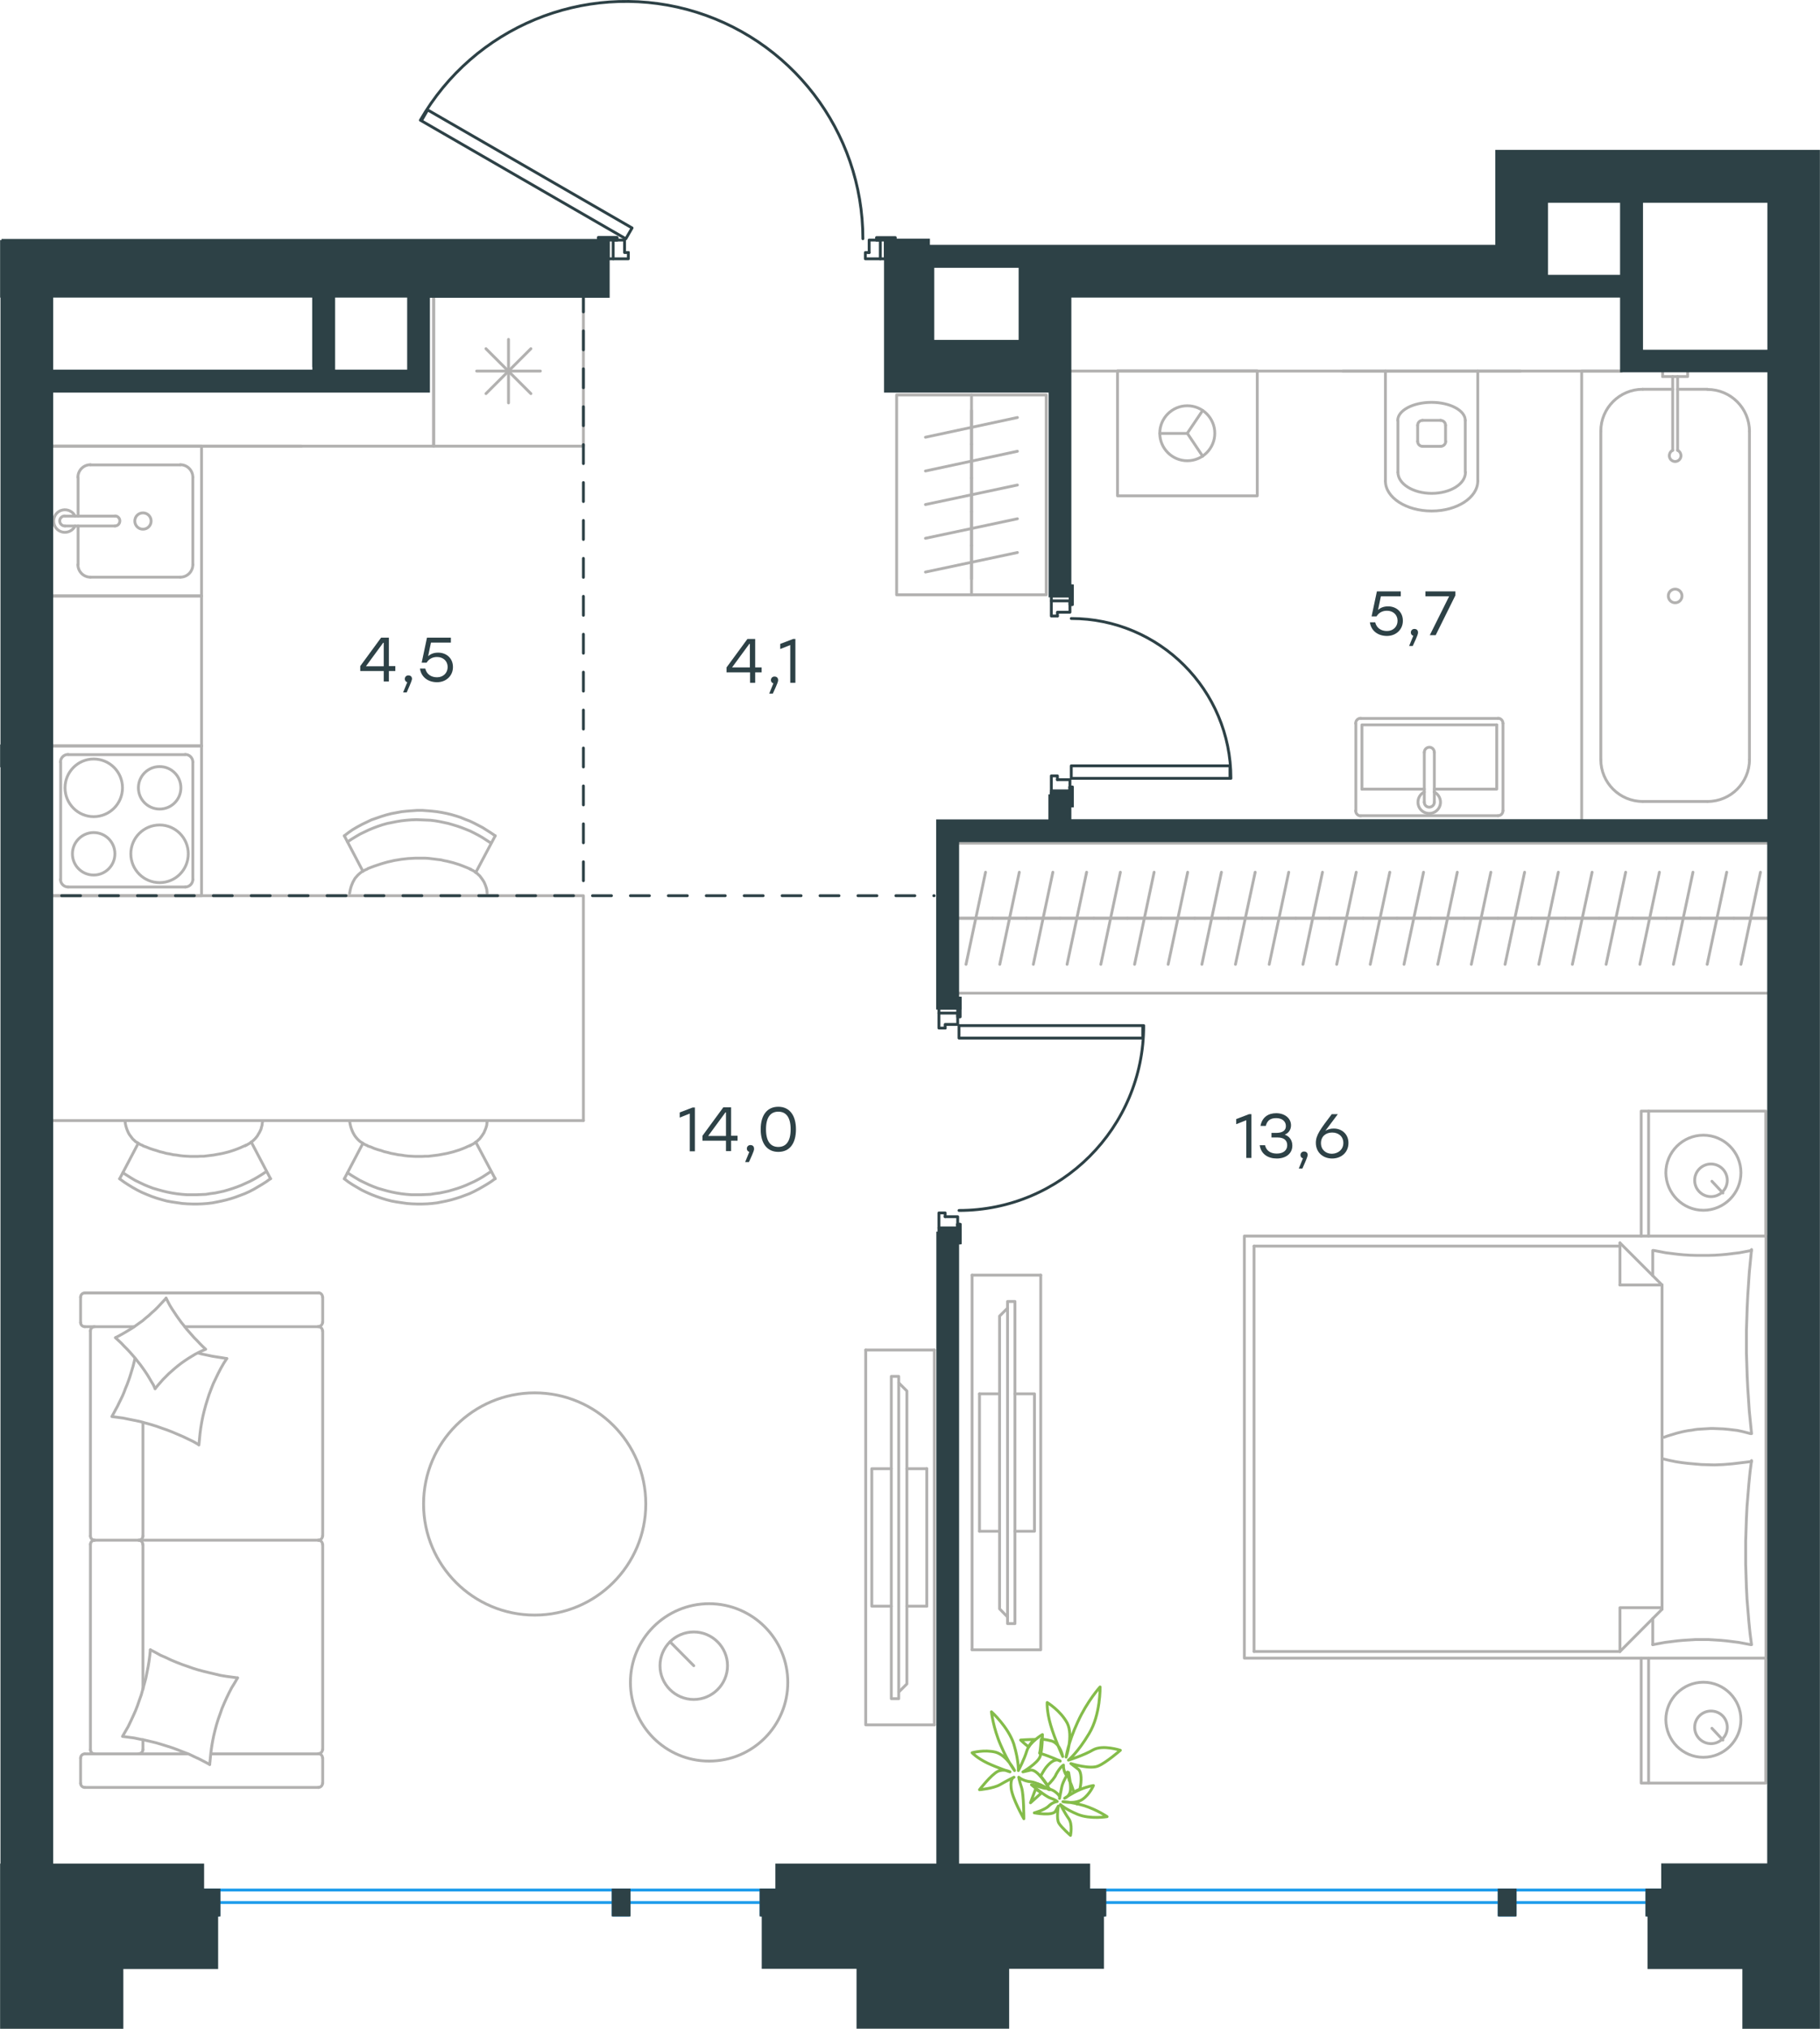 <?xml version="1.0" encoding="utf-8"?>
<!-- Generator: Adobe Illustrator 26.5.0, SVG Export Plug-In . SVG Version: 6.00 Build 0)  -->
<svg version="1.1" id="Слой_1" xmlns="http://www.w3.org/2000/svg" xmlns:xlink="http://www.w3.org/1999/xlink" x="0px" y="0px"
	 viewBox="0 0 959.9 1070" style="enable-background:new 0 0 959.9 1070;" xml:space="preserve">
<style type="text/css">
	.st0{fill:none;stroke:#2D4146;stroke-width:1.5;stroke-linecap:round;stroke-linejoin:round;stroke-miterlimit:10;}
	.st1{fill:none;stroke:#2D4146;stroke-width:1.5;stroke-linecap:round;stroke-linejoin:round;stroke-miterlimit:10;}
	.st2{fill:none;stroke:#B2B1B0;stroke-width:1.5;stroke-linecap:round;stroke-linejoin:round;stroke-miterlimit:10;}
	.st3{fill:none;stroke:#1D9CEB;stroke-width:1.5;stroke-linecap:round;stroke-linejoin:round;stroke-miterlimit:22.926;}
	.st4{fill:#2D4146;stroke:#2D4146;stroke-width:1.5;stroke-miterlimit:10;}
	.st5{enable-background:new    ;}
	.st6{fill:#2D4146;}
	
		.st7{fill:none;stroke:#2D4146;stroke-width:1.5;stroke-linecap:round;stroke-linejoin:round;stroke-miterlimit:22.926;stroke-dasharray:10;}
	.st8{fill:none;stroke:#84BC4A;stroke-width:1.5;stroke-linecap:round;stroke-linejoin:round;stroke-miterlimit:22.926;}
</style>
<rect x="554.5" y="417.1" class="st0" width="9.9" height="2.6"/>
<rect x="554.5" y="314.3" class="st0" width="9.9" height="2.6"/>
<path class="st0" d="M649.2,410.5c0-46.6-37.7-84.3-84.2-84.3"/>
<rect x="565" y="403.9" class="st0" width="83.7" height="6.6"/>
<line class="st0" x1="564.3" y1="415.1" x2="564.3" y2="417.1"/>
<polyline class="st0" points="564.3,419.7 564.3,425 565.6,425 565.6,415.1 564.3,415.1 "/>
<line class="st0" x1="564.3" y1="309" x2="564.3" y2="314.3"/>
<polyline class="st0" points="564.3,309 565.6,309 565.6,318.9 564.3,318.9 564.3,317 564.3,318.9 565.6,318.9 565.6,309 564.3,309 
	564.3,314.3 "/>
<line class="st0" x1="564.3" y1="415.1" x2="564.3" y2="417.1"/>
<polyline class="st0" points="564.3,419.7 564.3,425 565.6,425 565.6,415.1 564.3,415.1 "/>
<polyline class="st0" points="557.7,411.2 557.7,409.2 554.5,409.2 554.5,417.1 "/>
<polyline class="st0" points="564.3,417.1 564.3,411.2 557.7,411.2 "/>
<polyline class="st0" points="557.7,324.9 557.7,322.9 564.3,322.9 564.3,317 "/>
<polyline class="st0" points="554.5,317 554.5,324.9 557.7,324.9 "/>
<rect x="495.2" y="647.6" class="st0" width="9.9" height="2.6"/>
<rect x="495.2" y="531.7" class="st0" width="9.9" height="2.6"/>
<path class="st0" d="M505.8,638.4c53.8,0,97.4-43.6,97.4-97.5"/>
<rect x="505.8" y="540.9" class="st0" width="96.9" height="6.6"/>
<line class="st0" x1="505.1" y1="645.7" x2="505.1" y2="647.6"/>
<polyline class="st0" points="505.1,650.3 505.1,655.5 506.4,655.5 506.4,645.7 505.1,645.7 "/>
<line class="st0" x1="505.1" y1="526.4" x2="505.1" y2="531.7"/>
<polyline class="st0" points="505.1,526.4 506.4,526.4 506.4,536.3 505.1,536.3 505.1,534.3 505.1,536.3 506.4,536.3 506.4,526.4 
	505.1,526.4 505.1,531.7 "/>
<line class="st0" x1="505.1" y1="645.7" x2="505.1" y2="647.6"/>
<polyline class="st0" points="505.1,650.3 505.1,655.5 506.4,655.5 506.4,645.7 505.1,645.7 "/>
<polyline class="st0" points="498.5,542.2 498.5,540.3 505.1,540.3 505.1,534.3 "/>
<polyline class="st0" points="495.2,534.3 495.2,542.2 498.5,542.2 "/>
<polyline class="st0" points="498.5,641.7 498.5,639.7 495.2,639.7 495.2,647.6 "/>
<polyline class="st0" points="505.1,647.6 505.1,641.7 498.5,641.7 "/>
<rect x="464.3" y="126.6" class="st0" width="2.6" height="9.9"/>
<rect x="320.8" y="126.6" class="st0" width="2.6" height="9.9"/>
<path class="st0" d="M455.1,125.9c0-56.6-38-106.2-92.7-120.9C307.7-9.6,250,14.3,221.7,63.4"/>
<rect x="274.5" y="29.7" transform="matrix(0.5 -0.866 0.866 0.5 59.282 286.563)" class="st1" width="6.6" height="124.5"/>
<line class="st0" x1="315.6" y1="126.6" x2="320.8" y2="126.6"/>
<polyline class="st0" points="323.5,126.6 325.4,126.6 325.4,125.3 315.6,125.3 315.6,126.6 "/>
<line class="st0" x1="462.3" y1="126.6" x2="464.3" y2="126.6"/>
<polyline class="st0" points="462.3,126.6 462.3,125.3 472.2,125.3 472.2,126.6 467,126.6 472.2,126.6 472.2,125.3 462.3,125.3 
	462.3,126.6 464.3,126.6 "/>
<line class="st0" x1="315.6" y1="126.6" x2="320.8" y2="126.6"/>
<polyline class="st0" points="323.5,126.6 325.4,126.6 325.4,125.3 315.6,125.3 315.6,126.6 "/>
<polyline class="st0" points="458.4,133.2 456.4,133.2 456.4,136.5 464.3,136.5 "/>
<polyline class="st0" points="464.3,126.6 458.4,126.6 458.4,133.2 "/>
<polyline class="st0" points="331.4,133.2 329.4,133.2 329.4,126.6 323.5,126.6 "/>
<polyline class="st0" points="323.5,136.5 331.4,136.5 331.4,133.2 "/>
<path class="st2" d="M223.4,793.2c0,32.4,26.2,58.6,58.6,58.6s58.6-26.3,58.6-58.6c0-32.4-26.2-58.6-58.6-58.6
	C249.6,734.6,223.4,760.8,223.4,793.2z"/>
<line class="st2" x1="98.9" y1="925" x2="44.7" y2="925"/>
<line class="st2" x1="75.4" y1="814.5" x2="75.4" y2="890.9"/>
<line class="st2" x1="70.8" y1="699.7" x2="44.7" y2="699.7"/>
<polyline class="st2" points="60.9,705.5 62.8,704.5 64.6,703.5 66.5,702.4 68.3,701.3 70.1,700.2 71.8,699 73.6,697.7 75.3,696.5 
	76.9,695.1 78.5,693.8 80.1,692.3 81.7,690.9 83.2,689.4 84.7,687.8 86.1,686.3 87.6,684.7 "/>
<polyline class="st2" points="104.6,713.6 106.4,714.1 108.3,714.5 112.1,715.3 115.9,715.9 117.8,716.2 119.6,716.5 "/>
<polyline class="st2" points="81.8,732.4 80.9,730.4 79.8,728.6 78.7,726.7 77.6,724.9 76.4,723.1 75.2,721.4 73.9,719.6 72.6,718 
	71.3,716.3 69.9,714.7 68.5,713.1 67,711.5 65.5,710 64,708.4 60.9,705.5 "/>
<polyline class="st2" points="110.6,930.6 108,929.2 105.3,927.8 102.5,926.5 99.8,925.2 96.9,924.1 94.1,923 91.2,921.9 88.4,921 
	85.5,920.1 82.5,919.2 79.6,918.5 76.6,917.8 73.6,917.2 70.7,916.6 67.7,916.2 64.6,915.8 66.1,913.2 67.6,910.6 68.9,907.9 
	70.2,905.1 71.4,902.4 72.5,899.6 73.5,896.7 74.5,893.9 75.3,891 76.1,888.1 76.9,885.2 77.5,882.2 78.1,879.2 78.6,876.2 
	79,873.2 79.3,870.1 "/>
<polyline class="st2" points="119.6,716.5 118,719 116.5,721.6 115.1,724.3 113.8,727 112.5,729.7 111.4,732.5 110.3,735.4 
	109.4,738.2 108.5,741.1 107.7,744.1 107,747 106.4,750 105.9,753 105.5,756 105.2,759.1 104.9,762.1 "/>
<polyline class="st2" points="104.6,761.8 102,760.3 99.3,759 96.6,757.7 93.8,756.5 91,755.3 88.2,754.2 85.3,753.2 82.5,752.2 
	79.6,751.3 76.7,750.5 73.8,749.7 70.9,749.1 67.9,748.5 65,747.9 62,747.5 59,747.1 60,745.3 61,743.4 62,741.6 62.9,739.7 
	63.8,737.9 64.7,736 65.5,734.1 66.2,732.2 67,730.3 67.7,728.4 68.4,726.4 69,724.5 69.6,722.5 70.2,720.5 70.7,718.5 71.2,716.4 
	"/>
<polyline class="st2" points="125.3,884.9 123.8,887.5 122.2,890.1 120.8,892.8 119.5,895.5 118.3,898.2 117.1,901 116.1,903.9 
	115.1,906.7 114.2,909.6 113.4,912.6 112.7,915.5 112.1,918.5 111.6,921.5 111.2,924.5 110.9,927.6 110.6,930.6 "/>
<polyline class="st2" points="87.6,684.6 88.6,686.6 89.6,688.5 90.7,690.3 91.9,692.1 93.1,693.9 94.3,695.6 95.6,697.4 96.9,699 
	98.2,700.7 99.6,702.3 101,703.9 102.4,705.5 103.9,707 105.4,708.6 106.9,710.1 108.5,711.6 106.6,712.4 104.7,713.3 102.8,714.3 
	101,715.4 99.2,716.5 97.4,717.7 95.7,718.9 94,720.2 92.3,721.6 90.7,723 89.1,724.4 87.6,725.9 86,727.5 84.6,729.1 83.2,730.7 
	81.8,732.4 "/>
<polyline class="st2" points="79.3,870.1 82,871.5 84.7,873 87.5,874.2 90.2,875.5 93.1,876.7 95.9,877.8 98.8,878.8 101.6,879.8 
	104.5,880.7 107.5,881.5 110.4,882.2 113.4,882.9 116.3,883.6 119.3,884.1 122.3,884.5 125.3,884.9 "/>
<path class="st2" d="M73.2,812.3c1.2,0,2.2-1,2.2-2.2"/>
<line class="st2" x1="75.4" y1="810.1" x2="75.4" y2="750.2"/>
<path class="st2" d="M73.2,924.9c1.2,0,2.2-1,2.2-2.2"/>
<path class="st2" d="M75.3,814.5c0-1.2-1-2.2-2.2-2.2"/>
<line class="st2" x1="75.4" y1="917.5" x2="75.4" y2="922.8"/>
<path class="st2" d="M49.9,699.7c-1.2,0-2.2,1-2.2,2.2"/>
<path class="st2" d="M170.1,701.9c0-1.2-1-2.2-2.2-2.2"/>
<path class="st2" d="M47.7,810.1c0,1.2,1,2.2,2.2,2.2"/>
<path class="st2" d="M167.9,812.3c1.2,0,2.2-1,2.2-2.2"/>
<line class="st2" x1="47.7" y1="810.1" x2="47.7" y2="701.9"/>
<line class="st2" x1="170.2" y1="701.9" x2="170.2" y2="810.1"/>
<path class="st2" d="M47.7,922.8c0,1.2,1,2.2,2.2,2.2"/>
<path class="st2" d="M167.9,924.9c1.2,0,2.2-1,2.2-2.2"/>
<path class="st2" d="M44.7,925c-1.2,0-2.2,1-2.2,2.2"/>
<path class="st2" d="M49.9,812.3c-1.2,0-2.2,1-2.2,2.2"/>
<path class="st2" d="M170.1,814.5c0-1.2-1-2.2-2.2-2.2"/>
<path class="st2" d="M170.1,684c0-1.2-1-2.2-2.2-2.2"/>
<path class="st2" d="M167.9,699.6c1.2,0,2.2-1,2.2-2.2"/>
<path class="st2" d="M44.7,681.9c-1.2,0-2.2,1-2.2,2.2"/>
<path class="st2" d="M42.5,697.5c0,1.2,1,2.2,2.2,2.2"/>
<path class="st2" d="M42.5,940.5c0,1.2,1,2.2,2.2,2.2"/>
<path class="st2" d="M170.1,927.1c0-1.2-1-2.2-2.2-2.2"/>
<path class="st2" d="M167.9,942.7c1.2,0,2.2-1,2.2-2.2"/>
<line class="st2" x1="47.7" y1="814.5" x2="47.7" y2="922.8"/>
<line class="st2" x1="168" y1="812.3" x2="49.9" y2="812.3"/>
<line class="st2" x1="170.2" y1="922.8" x2="170.2" y2="814.5"/>
<line class="st2" x1="44.7" y1="681.9" x2="167.9" y2="681.9"/>
<line class="st2" x1="170.2" y1="684.1" x2="170.2" y2="697.5"/>
<line class="st2" x1="168" y1="699.7" x2="97.5" y2="699.7"/>
<line class="st2" x1="42.5" y1="697.5" x2="42.5" y2="684.1"/>
<line class="st2" x1="111.4" y1="925" x2="167.9" y2="925"/>
<line class="st2" x1="170.2" y1="927.2" x2="170.2" y2="940.6"/>
<line class="st2" x1="168" y1="942.7" x2="44.7" y2="942.7"/>
<line class="st2" x1="42.5" y1="940.5" x2="42.5" y2="927.2"/>
<line class="st2" x1="488.8" y1="847.1" x2="478.3" y2="847.1"/>
<line class="st2" x1="488.8" y1="774.6" x2="478.3" y2="774.6"/>
<polyline class="st2" points="474.1,729.4 478.3,733.6 478.3,888.1 474.1,892.3 "/>
<rect x="470.1" y="725.9" class="st2" width="3.9" height="170"/>
<polyline class="st2" points="470.1,774.6 459.8,774.6 459.8,847.1 470.1,847.1 "/>
<line class="st2" x1="488.8" y1="847.1" x2="488.8" y2="774.6"/>
<polyline class="st2" points="456.6,909.7 492.8,909.7 456.6,909.7 456.6,712 "/>
<path class="st2" d="M492.8,909.7V712V909.7z"/>
<line class="st2" x1="456.6" y1="712" x2="492.8" y2="712"/>
<rect x="656.3" y="651.9" class="st2" width="275.1" height="222.6"/>
<polyline class="st2" points="931.3,651.9 931.3,586 865.6,586 865.6,651.9 "/>
<polyline class="st2" points="931.3,874.6 931.3,940.4 865.6,940.4 865.6,874.6 "/>
<line class="st2" x1="869.5" y1="586" x2="869.5" y2="651.9"/>
<line class="st2" x1="869.5" y1="874.6" x2="869.5" y2="940.4"/>
<path class="st2" d="M898.4,638.3c10.9,0,19.8-8.9,19.8-19.8c0-10.9-8.9-19.8-19.8-19.8c-10.9,0-19.8,8.9-19.8,19.8
	C878.7,629.4,887.5,638.3,898.4,638.3z"/>
<path class="st2" d="M902.4,631.1c4.7,0,8.6-3.8,8.6-8.6c0-4.7-3.8-8.6-8.6-8.6c-4.7,0-8.6,3.8-8.6,8.6
	C893.8,627.3,897.7,631.1,902.4,631.1z"/>
<line class="st2" x1="902.9" y1="623" x2="908.7" y2="629.2"/>
<path class="st2" d="M898.4,926.8c10.9,0,19.8-8.9,19.8-19.8c0-10.9-8.9-19.8-19.8-19.8c-10.9,0-19.8,8.9-19.8,19.8
	C878.7,918,887.5,926.8,898.4,926.8z"/>
<path class="st2" d="M902.4,919.6c4.7,0,8.6-3.8,8.6-8.6s-3.8-8.6-8.6-8.6c-4.7,0-8.6,3.8-8.6,8.6S897.7,919.6,902.4,919.6z"/>
<line class="st2" x1="902.9" y1="911.5" x2="908.7" y2="917.7"/>
<line class="st2" x1="871.7" y1="672.8" x2="871.7" y2="659.5"/>
<polyline class="st2" points="876.6,847.9 854.4,847.9 854.4,871 "/>
<line class="st2" x1="854.4" y1="655.5" x2="876.6" y2="677.7"/>
<line class="st2" x1="871.7" y1="867.4" x2="871.7" y2="853.6"/>
<line class="st2" x1="876.6" y1="677.7" x2="854.4" y2="677.7"/>
<line class="st2" x1="876.6" y1="848.7" x2="854.4" y2="871"/>
<line class="st2" x1="854.4" y1="655.5" x2="854.4" y2="677.7"/>
<polyline class="st2" points="923.8,756.1 923.2,750.1 922.6,744.1 922.2,738 921.8,732 921.5,725.9 921.3,719.8 921.1,713.7 
	921.1,707.5 921.1,701.5 921.3,695.5 921.5,689.4 921.8,683.3 922.2,677.2 922.6,671.1 923.2,665.1 923.8,659 "/>
<polyline class="st2" points="877.7,758 879.3,757.4 880.9,756.9 882.6,756.4 884.2,755.9 885.8,755.5 887.4,755.1 888.9,754.8 
	890.5,754.5 892.2,754.3 893.8,754 895.4,753.8 897,753.7 898.7,753.6 900.4,753.5 902,753.4 903.8,753.4 906.3,753.5 908.8,753.6 
	911.2,753.8 913.7,754.1 916.2,754.4 918.6,754.9 921,755.5 923.3,756.1 "/>
<polyline class="st2" points="923.8,659.5 920.6,660.1 917.4,660.7 914.1,661.1 910.9,661.5 907.6,661.8 904.4,662 901.2,662.1 
	898,662.1 894.7,662.1 891.4,662 888.1,661.8 884.9,661.5 881.7,661.1 878.5,660.7 875.4,660.1 872.2,659.5 "/>
<polyline class="st2" points="923.8,770.8 918.8,771.4 913.8,772 911.4,772.2 909,772.4 906.6,772.5 904.2,772.6 900.8,772.5 
	897.3,772.4 893.9,772.1 890.5,771.8 887.1,771.4 883.8,770.9 880.4,770.2 877.1,769.4 "/>
<line class="st2" x1="661.4" y1="657.2" x2="854.4" y2="657.2"/>
<polyline class="st2" points="923.8,867.4 923,861.4 922.4,855.4 921.9,849.4 921.4,843.3 921.1,837.2 920.9,831.1 920.7,825 
	920.7,818.9 920.7,812.8 920.9,806.8 921.1,800.7 921.4,794.6 921.9,788.5 922.4,782.4 923,776.4 923.8,770.3 "/>
<polyline class="st2" points="871.7,867.4 874.9,866.8 878.2,866.2 881.4,865.8 884.6,865.4 887.9,865.1 891.1,864.9 894.4,864.7 
	897.5,864.7 900.9,864.7 904.2,864.9 907.4,865.1 910.6,865.4 913.8,865.8 917,866.2 920.2,866.8 923.4,867.4 "/>
<line class="st2" x1="854.4" y1="871" x2="661.4" y2="871"/>
<line class="st2" x1="876.6" y1="677.7" x2="876.6" y2="848.7"/>
<line class="st2" x1="661.4" y1="657.2" x2="661.4" y2="871"/>
<polyline class="st2" points="184.4,471.1 184.6,470 184.8,469 185.1,467.9 185.4,467 185.8,466 186.2,465.1 186.7,464.2 
	187.2,463.3 187.8,462.6 188.5,461.8 189.2,461.1 190,460.4 190.8,459.8 191.7,459.3 192.6,458.8 193.6,458.4 "/>
<polyline class="st2" points="247.9,458.3 248.8,458.8 249.8,459.3 250.6,459.9 251.5,460.5 252.2,461.2 253,461.9 253.6,462.7 
	254.2,463.5 254.8,464.4 255.3,465.2 255.7,466.1 256.1,467.1 256.4,468 256.7,469 256.8,469.9 256.9,471 "/>
<polyline class="st2" points="181.6,440.8 183.8,439.1 186.1,437.5 188.5,436.1 190.9,434.8 193.4,433.6 195.9,432.4 198.5,431.5 
	201.1,430.6 203.7,429.8 206.4,429.1 209.1,428.6 211.8,428.1 214.6,427.8 217.3,427.6 220,427.4 222.8,427.4 225.4,427.6 
	227.9,427.8 230.5,428.1 233,428.5 235.5,429 238,429.6 240.4,430.3 242.9,431.1 245.3,432.1 247.7,433 250,434.1 252.3,435.3 
	254.6,436.5 256.8,437.9 259,439.3 261.2,440.8 "/>
<polyline class="st2" points="194,458.1 195.8,457.4 197.4,456.8 199.2,456.2 201,455.6 202.7,455.1 204.5,454.6 206.3,454.2 
	208,453.8 209.9,453.5 211.7,453.2 213.5,453 215.3,452.8 217.2,452.7 219,452.6 220.8,452.6 222.6,452.6 224.3,452.6 226,452.7 
	227.6,452.9 229.3,453.1 230.9,453.3 232.6,453.5 234.2,453.9 235.8,454.2 237.4,454.6 239,455 240.6,455.5 242.2,456 243.8,456.6 
	245.3,457.2 246.8,457.8 248.3,458.5 "/>
<polyline class="st2" points="183.3,444 185.4,442.6 187.7,441.2 189.9,439.9 192.2,438.8 194.5,437.7 196.9,436.7 199.3,435.8 
	201.7,435 204.2,434.3 206.7,433.8 209.2,433.3 211.7,432.9 214.3,432.6 216.9,432.4 219.6,432.3 222.2,432.4 224.6,432.5 
	227,432.6 229.5,432.9 231.8,433.3 234.2,433.8 236.5,434.3 238.9,435 241.2,435.7 243.5,436.5 245.8,437.4 248,438.3 250.2,439.4 
	252.3,440.5 254.4,441.7 256.4,443 258.4,444.3 "/>
<line class="st2" x1="261.2" y1="440.8" x2="250.9" y2="460.2"/>
<line class="st2" x1="181.6" y1="440.8" x2="191.4" y2="459.5"/>
<line class="st2" x1="256.3" y1="183.9" x2="280" y2="207.6"/>
<line class="st2" x1="256.3" y1="207.6" x2="280" y2="183.9"/>
<line class="st2" x1="268.2" y1="179" x2="268.2" y2="212.5"/>
<line class="st2" x1="251.4" y1="195.7" x2="285" y2="195.7"/>
<polyline class="st2" points="307.7,156.2 307.7,235.3 228.7,235.3 228.7,156.2 "/>
<polygon class="st2" points="228.7,235.3 27.4,235.3 228.7,235.3 228.7,156.2 "/>
<line class="st2" x1="900.6" y1="205.3" x2="884.8" y2="205.3"/>
<path class="st2" d="M882.2,237.5c-1.3,0.6-2,2.1-1.7,3.5s1.6,2.4,3,2.4s2.7-1,3-2.4s-0.4-2.9-1.7-3.5"/>
<line class="st2" x1="884.8" y1="198.6" x2="884.8" y2="237.5"/>
<line class="st2" x1="882.2" y1="198.6" x2="882.2" y2="237.5"/>
<line class="st2" x1="876.9" y1="198.6" x2="876.9" y2="195.8"/>
<polyline class="st2" points="876.9,198.6 890.1,198.6 890.1,195.8 "/>
<path class="st2" d="M883.5,310.7c-2,0-3.6,1.6-3.6,3.6s1.6,3.6,3.6,3.6s3.6-1.6,3.6-3.6C887.1,312.3,885.5,310.7,883.5,310.7z"/>
<path class="st2" d="M922.7,227.5c0-12.2-9.9-22.1-22.1-22.1"/>
<path class="st2" d="M866.4,205.3c-12.2,0-22.1,9.9-22.1,22.1"/>
<path class="st2" d="M900.6,422.7c12.2,0,22.1-9.9,22.1-22.1"/>
<path class="st2" d="M844.3,400.6c0,12.2,9.9,22.1,22.1,22.1"/>
<line class="st2" x1="866.4" y1="205.3" x2="882.2" y2="205.3"/>
<line class="st2" x1="922.7" y1="227.5" x2="922.7" y2="400.6"/>
<line class="st2" x1="900.6" y1="422.7" x2="866.4" y2="422.7"/>
<line class="st2" x1="844.3" y1="400.6" x2="844.3" y2="227.5"/>
<polyline class="st2" points="834.2,432.9 834.2,195.7 855.3,195.7 "/>
<line class="st2" x1="751.2" y1="416.2" x2="718.3" y2="416.2"/>
<polyline class="st2" points="756.5,416.2 789.4,416.2 789.4,382.3 "/>
<polyline class="st2" points="789.4,382.3 718.3,382.3 718.3,416.2 "/>
<path class="st2" d="M717.7,378.8c-1.5,0-2.7,1.2-2.7,2.7"/>
<path class="st2" d="M792.7,381.5c0-1.5-1.2-2.7-2.6-2.7"/>
<path class="st2" d="M715,427.6c0,1.5,1.2,2.7,2.7,2.7"/>
<path class="st2" d="M790.1,430.2c1.5,0,2.6-1.2,2.6-2.7"/>
<path class="st2" d="M756.5,396.8c0-1.5-1.2-2.7-2.6-2.7c-1.5,0-2.7,1.2-2.7,2.7"/>
<line class="st2" x1="751.2" y1="423.1" x2="751.2" y2="396.8"/>
<path class="st2" d="M751.2,423.1c0,1.5,1.2,2.6,2.6,2.6c1.5,0,2.7-1.2,2.7-2.6"/>
<line class="st2" x1="756.5" y1="423.1" x2="756.5" y2="396.8"/>
<path class="st2" d="M751.2,417.7c-2.5,1.2-3.8,4-3.2,6.7s3,4.6,5.8,4.6s5.2-1.9,5.8-4.6s-0.7-5.5-3.2-6.7"/>
<line class="st2" x1="715.1" y1="427.6" x2="715.1" y2="381.5"/>
<line class="st2" x1="717.7" y1="378.9" x2="790.1" y2="378.9"/>
<line class="st2" x1="792.7" y1="381.5" x2="792.7" y2="427.6"/>
<line class="st2" x1="790.1" y1="430.2" x2="717.7" y2="430.2"/>
<path class="st2" d="M747.7,232.8c0,1.5,1.2,2.6,2.6,2.6"/>
<path class="st2" d="M759.8,235.4c1.5,0,2.7-1.2,2.7-2.6"/>
<path class="st2" d="M750.3,221.7c-1.5,0-2.6,1.2-2.6,2.6"/>
<path class="st2" d="M762.4,224.3c0-1.5-1.2-2.6-2.7-2.6"/>
<line class="st2" x1="747.7" y1="224.4" x2="747.7" y2="232.8"/>
<line class="st2" x1="750.3" y1="235.4" x2="759.8" y2="235.4"/>
<line class="st2" x1="762.4" y1="232.8" x2="762.4" y2="224.4"/>
<line class="st2" x1="759.8" y1="221.7" x2="750.3" y2="221.7"/>
<path class="st2" d="M772.8,221.7c0-5.2-8-9.5-17.8-9.5s-17.8,4.3-17.8,9.5"/>
<line class="st2" x1="737.3" y1="249.1" x2="737.3" y2="221.7"/>
<path class="st2" d="M737.3,249.1c0,6.1,8,11.1,17.8,11.1s17.8-4.9,17.8-11.1"/>
<line class="st2" x1="772.8" y1="249.1" x2="772.8" y2="221.7"/>
<path class="st2" d="M730.7,253.7c0,8.7,10.9,15.8,24.4,15.8c13.4,0,24.3-7.1,24.3-15.8"/>
<line class="st2" x1="730.7" y1="253.7" x2="730.7" y2="195.7"/>
<line class="st2" x1="779.4" y1="253.7" x2="779.4" y2="195.7"/>
<line class="st2" x1="708.2" y1="195.7" x2="801.9" y2="195.7"/>
<polyline class="st2" points="634.3,216.5 626.2,228.5 634.3,240.6 "/>
<line class="st2" x1="626.2" y1="228.6" x2="611.7" y2="228.6"/>
<path class="st2" d="M640.7,228.5c0-8-6.5-14.5-14.5-14.5s-14.5,6.5-14.5,14.5s6.5,14.5,14.5,14.5S640.7,236.5,640.7,228.5z"/>
<rect x="589.4" y="195.6" class="st2" width="73.7" height="65.9"/>
<line class="st2" x1="159" y1="235.3" x2="27.3" y2="235.3"/>
<line class="st2" x1="41.2" y1="297.9" x2="41.2" y2="277.4"/>
<path class="st2" d="M75.4,279.1c2.4,0,4.3-1.9,4.3-4.3s-1.9-4.3-4.3-4.3s-4.3,1.9-4.3,4.3S73,279.1,75.4,279.1z"/>
<path class="st2" d="M60.6,277.4c1.5,0,2.6-1.2,2.6-2.7s-1.2-2.6-2.6-2.6"/>
<line class="st2" x1="34.3" y1="277.4" x2="60.6" y2="277.4"/>
<path class="st2" d="M34.2,272.1c-1.5,0-2.7,1.2-2.7,2.6c0,1.5,1.2,2.7,2.7,2.7"/>
<line class="st2" x1="34.3" y1="272.2" x2="60.6" y2="272.2"/>
<path class="st2" d="M39.6,272.2c-1.2-2.5-4-3.8-6.7-3.2c-2.7,0.6-4.6,3-4.6,5.8s1.9,5.2,4.6,5.8c2.7,0.6,5.5-0.7,6.7-3.2"/>
<path class="st2" d="M41.1,297.8c0,3.6,2.9,6.6,6.6,6.6"/>
<path class="st2" d="M47.7,245.1c-3.6,0-6.6,2.9-6.6,6.6"/>
<path class="st2" d="M95.1,304.4c3.6,0,6.6-2.9,6.6-6.6"/>
<path class="st2" d="M101.7,251.7c0-3.6-2.9-6.6-6.6-6.6"/>
<line class="st2" x1="47.7" y1="304.4" x2="95.1" y2="304.4"/>
<line class="st2" x1="101.7" y1="297.9" x2="101.7" y2="251.8"/>
<line class="st2" x1="95.1" y1="245.2" x2="47.7" y2="245.2"/>
<line class="st2" x1="41.2" y1="251.8" x2="41.2" y2="272.2"/>
<polyline class="st2" points="27.4,314.3 106.3,314.3 106.3,235.3 27.4,235.3 "/>
<path class="st2" d="M69,450.3c0,8.4,6.8,15.2,15.2,15.2s15.1-6.8,15.1-15.2c0-8.4-6.8-15.2-15.1-15.2C75.8,435.1,69,441.9,69,450.3
	z"/>
<path class="st2" d="M38.2,450.3c0,6.2,5,11.2,11.2,11.2s11.2-5,11.2-11.2s-5-11.2-11.2-11.2C43.3,439.1,38.2,444.1,38.2,450.3z"/>
<path class="st2" d="M34.3,415.5c0,8.4,6.8,15.2,15.1,15.2c8.4,0,15.2-6.8,15.2-15.2c0-8.4-6.8-15.2-15.2-15.2
	C41.1,400.3,34.3,407.1,34.3,415.5z"/>
<path class="st2" d="M73,415.5c0,6.2,5,11.2,11.2,11.2s11.2-5,11.2-11.2s-5-11.2-11.2-11.2S73,409.3,73,415.5z"/>
<path class="st2" d="M31.9,463.8c0,2.2,1.8,4,4,4"/>
<path class="st2" d="M97.7,467.8c2.2,0,4-1.8,4-4"/>
<path class="st2" d="M35.9,397.9c-2.2,0-4,1.8-4,4"/>
<path class="st2" d="M101.7,401.9c0-2.2-1.8-4-4-4"/>
<line class="st2" x1="35.9" y1="467.8" x2="97.8" y2="467.8"/>
<line class="st2" x1="32" y1="401.9" x2="32" y2="463.9"/>
<line class="st2" x1="97.7" y1="398" x2="35.9" y2="398"/>
<line class="st2" x1="101.7" y1="463.9" x2="101.7" y2="401.9"/>
<polyline class="st2" points="27.4,472.4 106.3,472.4 106.3,393.4 27.4,393.4 "/>
<polyline class="st2" points="106.3,314.3 106.3,393.4 106.3,314.3 27.4,314.3 "/>
<path class="st2" d="M106.3,393.4H27.4H106.3z"/>
<polyline class="st2" points="307.7,472.4 307.7,591 307.7,472.4 27.4,472.4 "/>
<path class="st2" d="M307.7,591H27.4H307.7z"/>
<line class="st2" x1="516.6" y1="807.6" x2="527.1" y2="807.6"/>
<line class="st2" x1="516.6" y1="735.1" x2="527.1" y2="735.1"/>
<polyline class="st2" points="531.4,689.9 527.2,694.1 527.2,848.5 531.4,852.8 "/>
<rect x="531.4" y="686.4" class="st2" width="3.9" height="169.9"/>
<polyline class="st2" points="535.3,735.1 545.6,735.1 545.6,807.6 535.3,807.6 "/>
<line class="st2" x1="516.6" y1="807.6" x2="516.6" y2="735.1"/>
<polyline class="st2" points="548.9,870.1 512.7,870.1 548.9,870.1 548.9,672.5 "/>
<path class="st2" d="M512.7,870.1V672.5V870.1z"/>
<line class="st2" x1="548.9" y1="672.5" x2="512.7" y2="672.5"/>
<line class="st2" x1="932.2" y1="484.3" x2="914.5" y2="484.3"/>
<line class="st2" x1="918.2" y1="508.6" x2="928.5" y2="460"/>
<line class="st2" x1="914.5" y1="484.3" x2="896.7" y2="484.3"/>
<line class="st2" x1="900.4" y1="508.6" x2="910.7" y2="460"/>
<line class="st2" x1="896.7" y1="484.3" x2="878.9" y2="484.3"/>
<line class="st2" x1="882.6" y1="508.6" x2="892.9" y2="460"/>
<line class="st2" x1="878.9" y1="484.3" x2="861.1" y2="484.3"/>
<line class="st2" x1="864.9" y1="508.6" x2="875.2" y2="460"/>
<line class="st2" x1="861.1" y1="484.3" x2="843.4" y2="484.3"/>
<line class="st2" x1="847.1" y1="508.6" x2="857.4" y2="460"/>
<line class="st2" x1="843.4" y1="484.3" x2="825.6" y2="484.3"/>
<line class="st2" x1="829.3" y1="508.6" x2="839.7" y2="460"/>
<line class="st2" x1="825.6" y1="484.3" x2="807.8" y2="484.3"/>
<line class="st2" x1="811.6" y1="508.6" x2="821.9" y2="460"/>
<line class="st2" x1="807.8" y1="484.3" x2="790" y2="484.3"/>
<line class="st2" x1="793.8" y1="508.6" x2="804.1" y2="460"/>
<line class="st2" x1="790" y1="484.3" x2="772.3" y2="484.3"/>
<line class="st2" x1="776" y1="508.6" x2="786.3" y2="460"/>
<line class="st2" x1="772.3" y1="484.3" x2="754.5" y2="484.3"/>
<line class="st2" x1="758.3" y1="508.6" x2="768.6" y2="460"/>
<line class="st2" x1="754.5" y1="484.3" x2="736.8" y2="484.3"/>
<line class="st2" x1="740.5" y1="508.6" x2="750.8" y2="460"/>
<line class="st2" x1="736.8" y1="484.3" x2="719" y2="484.3"/>
<line class="st2" x1="722.7" y1="508.6" x2="733" y2="460"/>
<line class="st2" x1="719" y1="484.3" x2="701.2" y2="484.3"/>
<line class="st2" x1="705" y1="508.6" x2="715.3" y2="460"/>
<line class="st2" x1="701.2" y1="484.3" x2="683.4" y2="484.3"/>
<line class="st2" x1="687.2" y1="508.6" x2="697.5" y2="460"/>
<line class="st2" x1="683.4" y1="484.3" x2="665.7" y2="484.3"/>
<line class="st2" x1="669.4" y1="508.6" x2="679.7" y2="460"/>
<line class="st2" x1="665.7" y1="484.3" x2="647.9" y2="484.3"/>
<line class="st2" x1="651.6" y1="508.6" x2="662" y2="460"/>
<line class="st2" x1="647.9" y1="484.3" x2="630.1" y2="484.3"/>
<line class="st2" x1="633.9" y1="508.6" x2="644.2" y2="460"/>
<line class="st2" x1="630.2" y1="484.3" x2="612.4" y2="484.3"/>
<line class="st2" x1="616.1" y1="508.6" x2="626.4" y2="460"/>
<line class="st2" x1="932.9" y1="484.3" x2="505.1" y2="484.3"/>
<line class="st2" x1="612.4" y1="484.3" x2="594.6" y2="484.3"/>
<line class="st2" x1="598.4" y1="508.6" x2="608.7" y2="460"/>
<line class="st2" x1="594.6" y1="484.3" x2="576.9" y2="484.3"/>
<line class="st2" x1="580.6" y1="508.6" x2="590.9" y2="460"/>
<line class="st2" x1="576.9" y1="484.3" x2="559.1" y2="484.3"/>
<line class="st2" x1="562.8" y1="508.6" x2="573.1" y2="460"/>
<line class="st2" x1="559.1" y1="484.3" x2="541.3" y2="484.3"/>
<line class="st2" x1="545" y1="508.6" x2="555.3" y2="460"/>
<line class="st2" x1="541.3" y1="484.3" x2="523.5" y2="484.3"/>
<line class="st2" x1="527.3" y1="508.6" x2="537.6" y2="460"/>
<line class="st2" x1="523.5" y1="484.3" x2="505.8" y2="484.3"/>
<line class="st2" x1="509.5" y1="508.6" x2="519.8" y2="460"/>
<line class="st2" x1="505.1" y1="444.7" x2="932.9" y2="444.7"/>
<line class="st2" x1="932.9" y1="523.8" x2="505.1" y2="523.8"/>
<polyline class="st2" points="184.4,591.4 184.6,592.5 184.8,593.5 185.1,594.6 185.4,595.5 185.8,596.5 186.2,597.4 186.7,598.3 
	187.2,599.1 187.8,599.9 188.5,600.7 189.2,601.4 190,602.1 190.8,602.6 191.7,603.2 192.6,603.7 193.6,604.1 "/>
<polyline class="st2" points="247.9,604.2 248.8,603.7 249.8,603.2 250.6,602.6 251.5,602 252.2,601.3 253,600.6 253.6,599.8 
	254.2,599 254.8,598.1 255.3,597.3 255.7,596.3 256.1,595.4 256.4,594.5 256.7,593.5 256.8,592.5 256.9,591.5 "/>
<polyline class="st2" points="181.6,621.7 183.8,623.4 186.1,624.9 188.5,626.3 190.9,627.7 193.4,628.9 195.9,630 198.5,631 
	201.1,631.9 203.7,632.7 206.4,633.4 209.1,633.9 211.8,634.3 214.6,634.7 217.3,634.9 220,635 222.8,635 225.4,634.9 227.9,634.7 
	230.5,634.4 233,633.9 235.5,633.4 238,632.8 240.4,632.1 242.9,631.3 245.3,630.4 247.7,629.5 250,628.4 252.3,627.2 254.6,625.9 
	256.8,624.6 259,623.2 261.2,621.6 "/>
<polyline class="st2" points="194,604.4 195.8,605 197.4,605.7 199.2,606.3 201,606.8 202.7,607.4 204.5,607.8 206.3,608.3 
	208,608.6 209.9,609 211.7,609.2 213.5,609.5 215.3,609.7 217.2,609.8 219,609.9 220.8,609.9 222.6,609.9 224.3,609.8 226,609.8 
	227.6,609.6 229.3,609.4 230.9,609.2 232.6,608.9 234.2,608.6 235.8,608.3 237.4,607.9 239,607.5 240.6,607 242.2,606.5 
	243.8,605.9 245.3,605.3 246.8,604.6 248.3,604 "/>
<polyline class="st2" points="183.3,618.5 185.4,619.9 187.7,621.3 189.9,622.6 192.2,623.7 194.5,624.8 196.9,625.8 199.3,626.7 
	201.7,627.4 204.2,628.1 206.7,628.7 209.2,629.2 211.7,629.6 214.3,629.9 216.9,630.1 219.6,630.1 222.2,630.1 224.6,630 
	227,629.9 229.5,629.5 231.8,629.2 234.2,628.7 236.5,628.2 238.9,627.5 241.2,626.8 243.5,626 245.8,625.1 248,624.1 250.2,623.1 
	252.3,622 254.4,620.8 256.4,619.5 258.4,618.2 "/>
<line class="st2" x1="261.2" y1="621.7" x2="250.9" y2="602.3"/>
<line class="st2" x1="181.6" y1="621.7" x2="191.4" y2="603"/>
<polyline class="st2" points="66,591.4 66.1,592.5 66.3,593.5 66.6,594.6 66.9,595.5 67.3,596.5 67.7,597.4 68.2,598.3 68.8,599.1 
	69.4,599.9 70,600.7 70.8,601.4 71.5,602.1 72.4,602.6 73.3,603.2 74.2,603.7 75.2,604.1 "/>
<polyline class="st2" points="129.4,604.2 130.4,603.7 131.3,603.2 132.2,602.6 133,602 133.8,601.3 134.5,600.6 135.2,599.8 
	135.8,599 136.3,598.1 136.8,597.3 137.3,596.3 137.7,595.4 137.9,594.5 138.2,593.5 138.3,592.5 138.5,591.5 "/>
<polyline class="st2" points="63.1,621.7 65.4,623.4 67.7,624.9 70,626.3 72.5,627.7 74.9,628.9 77.5,630 80,631 82.6,631.9 
	85.3,632.7 87.9,633.4 90.6,633.9 93.4,634.3 96.1,634.7 98.8,634.9 101.6,635 104.3,635 106.9,634.9 109.5,634.7 112,634.4 
	114.6,633.9 117,633.4 119.5,632.8 122,632.1 124.4,631.3 126.8,630.4 129.2,629.5 131.6,628.4 133.9,627.2 136.1,625.9 
	138.3,624.6 140.5,623.2 142.7,621.6 "/>
<polyline class="st2" points="75.6,604.4 77.3,605 79,605.7 80.8,606.3 82.5,606.8 84.3,607.4 86,607.8 87.8,608.3 89.6,608.6 
	91.4,609 93.2,609.2 95,609.5 96.9,609.7 98.7,609.8 100.5,609.9 102.4,609.9 104.2,609.9 105.9,609.8 107.5,609.8 109.2,609.6 
	110.8,609.4 112.5,609.2 114.1,608.9 115.8,608.6 117.4,608.3 119,607.9 120.6,607.5 122.2,607 123.7,606.5 125.3,605.9 
	126.8,605.3 128.3,604.6 129.8,604 "/>
<polyline class="st2" points="64.8,618.5 67,619.9 69.2,621.3 71.4,622.6 73.7,623.7 76,624.8 78.4,625.8 80.8,626.7 83.2,627.4 
	85.7,628.1 88.2,628.7 90.7,629.2 93.3,629.6 95.9,629.9 98.5,630.1 101.1,630.1 103.8,630.1 106.2,630 108.6,629.9 111,629.5 
	113.4,629.2 115.8,628.7 118.1,628.2 120.5,627.5 122.7,626.8 125,626 127.3,625.1 129.5,624.1 131.7,623.1 133.8,622 135.9,620.8 
	138,619.5 140,618.2 "/>
<line class="st2" x1="142.7" y1="621.7" x2="132.5" y2="602.3"/>
<line class="st2" x1="63.1" y1="621.7" x2="72.9" y2="603"/>
<line class="st2" x1="512.4" y1="208.3" x2="512.4" y2="313.7"/>
<line class="st2" x1="512.4" y1="216.5" x2="512.4" y2="234.3"/>
<line class="st2" x1="488.1" y1="230.6" x2="536.6" y2="220.2"/>
<line class="st2" x1="512.4" y1="234.3" x2="512.4" y2="252.1"/>
<line class="st2" x1="488.1" y1="248.4" x2="536.6" y2="238"/>
<line class="st2" x1="512.4" y1="252.1" x2="512.4" y2="269.9"/>
<line class="st2" x1="488.1" y1="266.1" x2="536.6" y2="255.8"/>
<line class="st2" x1="512.4" y1="269.9" x2="512.4" y2="287.7"/>
<line class="st2" x1="488.1" y1="283.9" x2="536.6" y2="273.6"/>
<line class="st2" x1="512.4" y1="287.7" x2="512.4" y2="305.4"/>
<line class="st2" x1="488.1" y1="301.7" x2="536.6" y2="291.4"/>
<rect x="472.9" y="208.3" class="st2" width="78.9" height="105.4"/>
<line class="st2" x1="365.9" y1="878.5" x2="353.4" y2="865.9"/>
<path class="st2" d="M383.7,878.5c0-9.8-8-17.8-17.8-17.8s-17.8,8-17.8,17.8s8,17.8,17.8,17.8S383.7,888.3,383.7,878.5z"/>
<path class="st2" d="M415.5,887.3c0-22.9-18.6-41.5-41.5-41.5s-41.5,18.6-41.5,41.5s18.6,41.5,41.5,41.5
	C397,928.8,415.5,910.2,415.5,887.3z"/>
<line class="st2" x1="855.2" y1="195.7" x2="564.3" y2="195.7"/>
<rect x="868.7" y="996.8" class="st3" width="8.4" height="13.2"/>
<rect x="790.7" y="996.8" class="st3" width="8.4" height="13.2"/>
<rect x="574.2" y="996.8" class="st3" width="8.4" height="13.2"/>
<line class="st3" x1="877.1" y1="1003.4" x2="574.2" y2="1003.4"/>
<line class="st3" x1="877.1" y1="996.8" x2="574.2" y2="996.8"/>
<rect x="401.4" y="996.8" class="st3" width="8.4" height="13.2"/>
<rect x="323.4" y="996.8" class="st3" width="8.4" height="13.2"/>
<rect x="107" y="996.8" class="st3" width="8.4" height="13.2"/>
<line class="st3" x1="409.9" y1="1003.4" x2="107" y2="1003.4"/>
<line class="st3" x1="409.9" y1="996.8" x2="107" y2="996.8"/>
<rect x="790.7" y="996.8" class="st4" width="8.4" height="13.2"/>
<rect x="323.4" y="996.8" class="st4" width="8.4" height="13.2"/>
<g class="st5">
	<path class="st6" d="M401.7,354.6h-3.4v5.5h-2.7v-5.5h-12.4V352l11-15h4.1v15h3.4V354.6z M395.5,352v-12.4h-0.3l-9.1,12.4
		L395.5,352z"/>
	<path class="st6" d="M407.6,365.8h-1.9l2.2-5.4c-0.8-0.2-1.3-0.9-1.3-1.7c0-1.1,0.8-1.9,1.9-1.9c0.8,0,1.9,0.4,1.9,1.9
		C410.4,359.3,410.3,360,407.6,365.8z"/>
	<path class="st6" d="M419.5,337v23.1h-2.7v-19.9l-5.3,2.1v-2.7l6.8-2.6H419.5z"/>
</g>
<g class="st5">
	<path class="st6" d="M660,587.6v23.1h-2.7v-19.9l-5.3,2.1v-2.7l6.8-2.6H660z"/>
	<path class="st6" d="M681.6,604.2c0,4.2-3.4,6.8-8.2,6.8c-4.5,0-8.3-2.2-9-7h2.8c0.7,3.1,3.2,4.4,6.2,4.4c3.4,0,5.5-1.7,5.5-4.4
		c0-2.3-1.4-4.1-5.1-4.1h-3.2v-2.4h2.4c3.5,0,5.2-1.3,5.2-3.6c0-2.6-2.1-4.2-5.1-4.2c-2.8,0-4.7,1-5.5,4.1h-2.8
		c0.9-4.7,4.2-6.7,8.3-6.7c4.4,0,7.8,2.6,7.8,6.4c0,2.2-1.2,4.1-3.3,4.9C680.1,599.3,681.6,601.4,681.6,604.2z"/>
	<path class="st6" d="M686.9,616.3h-1.9l2.2-5.4c-0.8-0.2-1.3-0.9-1.3-1.7c0-1.1,0.8-1.9,1.9-1.9c0.8,0,1.9,0.4,1.9,1.9
		C689.6,609.8,689.5,610.5,686.9,616.3z"/>
	<path class="st6" d="M711.2,602.8c0,5-3.8,8.2-8.6,8.2c-4.7,0-8.6-3.1-8.6-8.3c0-4,2.4-7.2,8.4-15.1h3.2l-6.6,8.8
		c1.2-0.7,2.6-1.2,4.3-1.2C707.4,595.1,711.2,597.9,711.2,602.8z M708.5,602.8c0-3.5-2.6-5.5-5.9-5.5c-3.4,0-5.9,2.1-5.9,5.6
		s2.6,5.6,5.8,5.6C705.9,608.4,708.5,606.2,708.5,602.8z"/>
</g>
<g class="st5">
	<path class="st6" d="M366.5,584.1v23.1h-2.7v-19.9l-5.3,2.1v-2.7l6.8-2.6H366.5z"/>
	<path class="st6" d="M389,601.6h-3.4v5.5h-2.7v-5.5h-12.4v-2.6l11-15h4.1v15h3.4V601.6z M382.9,599.1v-12.4h-0.3l-9.1,12.4
		L382.9,599.1z"/>
	<path class="st6" d="M395,612.9H393l2.2-5.4c-0.8-0.2-1.3-0.9-1.3-1.7c0-1.1,0.8-1.9,1.9-1.9c0.8,0,1.9,0.4,1.9,1.9
		C397.8,606.3,397.7,607,395,612.9z"/>
	<path class="st6" d="M419.8,595.6c0,7.6-3.4,11.9-9.3,11.9c-5.8,0-9.3-4.3-9.3-11.9s3.5-11.9,9.3-11.9
		C416.3,583.7,419.8,588.1,419.8,595.6z M417,595.6c0-6.6-2.6-9.3-6.5-9.3c-3.9,0-6.5,2.7-6.5,9.3s2.6,9.3,6.5,9.3
		C414.3,604.9,417,602.3,417,595.6z"/>
</g>
<g class="st5">
	<path class="st6" d="M208.5,353.9h-3.4v5.5h-2.7v-5.5H190v-2.6l11-15h4.1v15h3.4V353.9z M202.4,351.4V339h-0.3l-9.1,12.4
		L202.4,351.4z"/>
	<path class="st6" d="M214.5,365.2h-1.9l2.2-5.4c-0.8-0.2-1.3-0.9-1.3-1.7c0-1.1,0.8-1.9,1.9-1.9c0.8,0,1.9,0.4,1.9,1.9
		C217.2,358.6,217.1,359.4,214.5,365.2z"/>
	<path class="st6" d="M238.9,351.8c0,4.7-3.7,8-8.4,8c-4.4,0-8.3-2.4-9-7.2h2.8c0.7,3,3.1,4.6,6.2,4.6c3.3,0,5.6-2.3,5.6-5.4
		c0-3.2-2.4-5.3-5.6-5.3c-2.6,0-4.4,1.2-5.5,3h-2.6l2.8-13.2h12.6v2.6h-10.5l-1.5,7.2c1.3-1.2,3-1.9,5.3-1.9
		C235.4,344.2,238.9,347.1,238.9,351.8z"/>
</g>
<g class="st5">
	<path class="st6" d="M739.9,327.4c0,4.7-3.7,8-8.4,8c-4.4,0-8.3-2.4-9-7.2h2.8c0.7,3,3.1,4.6,6.2,4.6c3.3,0,5.6-2.3,5.6-5.4
		c0-3.2-2.4-5.3-5.6-5.3c-2.6,0-4.4,1.2-5.5,3h-2.6l2.8-13.2h12.6v2.6h-10.5l-1.5,7.2c1.3-1.2,3-1.9,5.3-1.9
		C736.4,319.8,739.9,322.7,739.9,327.4z"/>
	<path class="st6" d="M745.1,340.7h-1.9l2.2-5.4c-0.8-0.2-1.3-0.9-1.3-1.7c0-1.1,0.8-1.9,1.9-1.9c0.8,0,1.9,0.4,1.9,1.9
		C747.9,334.2,747.8,334.9,745.1,340.7z"/>
	<path class="st6" d="M767.6,311.9v2.1l-10.4,21h-3.1l10.2-20.5h-12.5v-2.6H767.6z"/>
</g>
<path class="st4" d="M0.8,126.6v29.6H1v115l0,0v122.2H0.8v10.5H1v1.3v81.7v9.9v4v101.4v3.9v9.9v367.6H0.8v85.7h63.5v-31.6h50V1010
	h1.2v-13.2H107v13.2h-0.1l0,0v-26.4H27.3V206.3h188.2H226v-50h94.8V130v-2.6v-0.6H0.8V126.6z M165.5,192.9v2.8H27.3v-39.5h96h42.1
	v36.7H165.5z M215.5,195.7H176v-2.8v-36.7h39.5V195.7z"/>
<line class="st7" x1="12.5" y1="472.4" x2="492.7" y2="472.4"/>
<line class="st7" x1="307.7" y1="154.5" x2="307.7" y2="470"/>
<path class="st4" d="M815.7,79.8h-26.3v50.1H620.9H489.7v-3.3H467v0.7v2.6V180v26.3h25h46h15.8v108h11.8V309h-1.3V203.9l0,0v-47.7
	h251.4h39.5v27.3v1.6v10.5h77.7v237.2H564.3V425h1.3v-6.6h-11.2v1.3h-0.7v13.2h-59.2v39.5v59.3h0.7l0,0h11.2v-5.3h-1.3v-83h427.7
	V968v15.5h-55.9v13.3h-8.3v13.2h1.1v27.7h50v31.6h39.4v-85.7v-15.5V576.5V566v-39.6v-10.5V156.2v-10.5v-39.6V95.6V79.8H815.7z
	 M538,180h-46v-39.5h46V180z M855.2,145.7h-39.5v-15.8v-23.7h39.5V145.7z M932.9,185.2h-67.1v-1.6v-77.4h67.1V185.2z"/>
<polygon class="st4" points="574.2,996.8 574.2,1010 574.2,1010 574.2,1009.9 574.2,983.6 505.1,983.6 505.1,655.5 506.4,655.5 
	506.4,648.9 495.3,648.9 495.3,650.3 494.6,650.3 494.6,983.6 409.7,983.6 409.7,996.8 401.4,996.8 401.4,1010 402.5,1010 
	402.5,1037.6 452.5,1037.6 452.5,1069.2 531.5,1069.2 531.5,1037.6 581.5,1037.6 581.5,1010 582.7,1010 582.7,996.8 "/>
<g>
	<path class="st8" d="M563.5,928.3c0,0,4.9-3.9,10.9-14c6.1-10,5.8-24.6,5.8-24.6s-6.7,7.3-11.8,18.5c-5.2,11.2-6.1,18.5-6.1,18.5
		s3.9-11.2,0.6-17.9c-3.6-6.7-10.6-10.9-10.6-10.9s-0.3,4.6,1.8,11.8c2.1,7.3,6.4,16.7,6.4,16.7s-1.2-6.7-5.8-8.2
		c-1.2-0.3-3.3-0.9-5.5-0.9c-0.3,2.1-0.3,5.2-0.9,7.3c0.3,0.3,0.9,0.3,0.9,0.3c4.9,1.5,10,3.9,10,3.9s-2.4-2.4-6.7,2.4
		c-1.2,1.2-2.4,3.3-3.6,5.5c1.2,1.5,2.7,3.6,3.6,4.9c2.1-2.1,3.9-4.2,4.5-5.8c2.4-4.3,3.9-4.9,3.9-4.9s-0.3,2.1,1.2,4.9
		c0.6-0.9,0.9-1.2,0.9-1.2s0.3,1.8,0.9,4.2c0.9,1.8,1.8,3.9,2.4,6.4c0.9-0.6,1.8-0.9,3-1.5l0.3-0.3c0.9-4.2,0.9-8.8-0.9-10.3l-3.9-3
		c0,0,10.3,3.3,14.6,1.2c4.2-1.8,11.5-8.2,11.5-8.2s-9.1-3-14.2-0.3C571.4,925.9,563.5,928.3,563.5,928.3z M545.9,917.4
		c-3.9,0-7.6,0.3-7.6,0.3s1.8,1.8,4.2,3.6C543.5,919.5,544.4,918.3,545.9,917.4z M547.4,940.8c-0.3,0.3-0.3,0.9-0.6,1.2
		c1.2,0.3,3,0.9,4.5,1.2l0.3-0.3C550.8,942.3,549.3,941.4,547.4,940.8z M546.2,943.5c-1.5,3.9-2.7,7.3-2.7,7.3s2.7-2.4,5.8-5.2
		C548.3,945,547.1,944.1,546.2,943.5z M567.7,950.5c0,0.3,0.3,0.9,0.3,0.9h0.3c0-0.3,0.3-0.6,0.3-1.2
		C568.1,950.5,568.1,950.5,567.7,950.5z"/>
	<path class="st8" d="M537.1,933.8c0,0,0.3-4.9-2.4-14c-3-9.1-11.8-17-11.8-17s0.9,8.5,4.9,17.6c3.9,9.1,7.3,13.4,7.3,13.4
		s-3.9-7.9-10-9.7c-6.1-1.5-12.4,0.3-12.4,0.3s2.4,2.7,8.2,5.5c5.8,2.7,11.8,4.6,11.8,4.6s-3-1.8-6.4-0.3c-3.6,1.8-9.7,9.7-9.7,9.7
		s7.3-0.6,10.9-2.7c3.6-2.1,7.3-3.9,7.3-3.9s-2.1,0.3-1.5,5.8s6.7,16.1,6.7,16.1s0-12.7-1.2-16.4c-1.2-3.6-1.5-5.5-1.5-5.5
		s2.4,2.1,6.4,2.4c3,0.3,6.7,2.7,9.1,3.9c0.3,0.3,0.9,0.3,0.9,0.3c-1.2-2.1-6.7-11.2-10.3-10.3l-3.9,0.9c0,0,7.9-4.6,9.1-8.2
		c1.2-3.6,1.2-11.5,1.2-11.5s-6.7,3.9-8.2,8.5C540.2,928,537.1,933.8,537.1,933.8z"/>
	<path class="st8" d="M559.3,951.7c0,0,2.4,2.4,9.1,5.2c6.7,2.7,15.5,1.2,15.5,1.2s-5.2-3.6-12.1-5.8c-7.3-2.1-11.2-2.1-11.2-2.1
		s6.4,1.5,10.3-1.2c3.9-2.7,5.8-7.3,5.8-7.3s-2.7,0.3-7,2.1c-4.2,1.8-8.2,4.6-8.2,4.6s2.4-0.9,3-3.6c0.6-2.7-0.9-10-0.9-10
		s-3,4.6-3.6,7.6s-1.2,6.1-1.2,6.1s0.9-1.2-2.4-3.6c-3.3-2.4-12.4-3.6-12.4-3.6s7.3,6.1,10,7s3.6,1.8,3.6,1.8s-2.4,0.3-4.5,2.4
		c-2.1,2.1-7.6,3.6-7.6,3.6s9.7,1.8,11.2-0.9l1.5-2.7c0,0-1.2,6.7,0.3,9.1c1.5,2.4,6.1,6.4,6.1,6.4s1.2-5.8-0.9-8.8
		C561.4,956,559.3,951.7,559.3,951.7z"/>
</g>
</svg>
